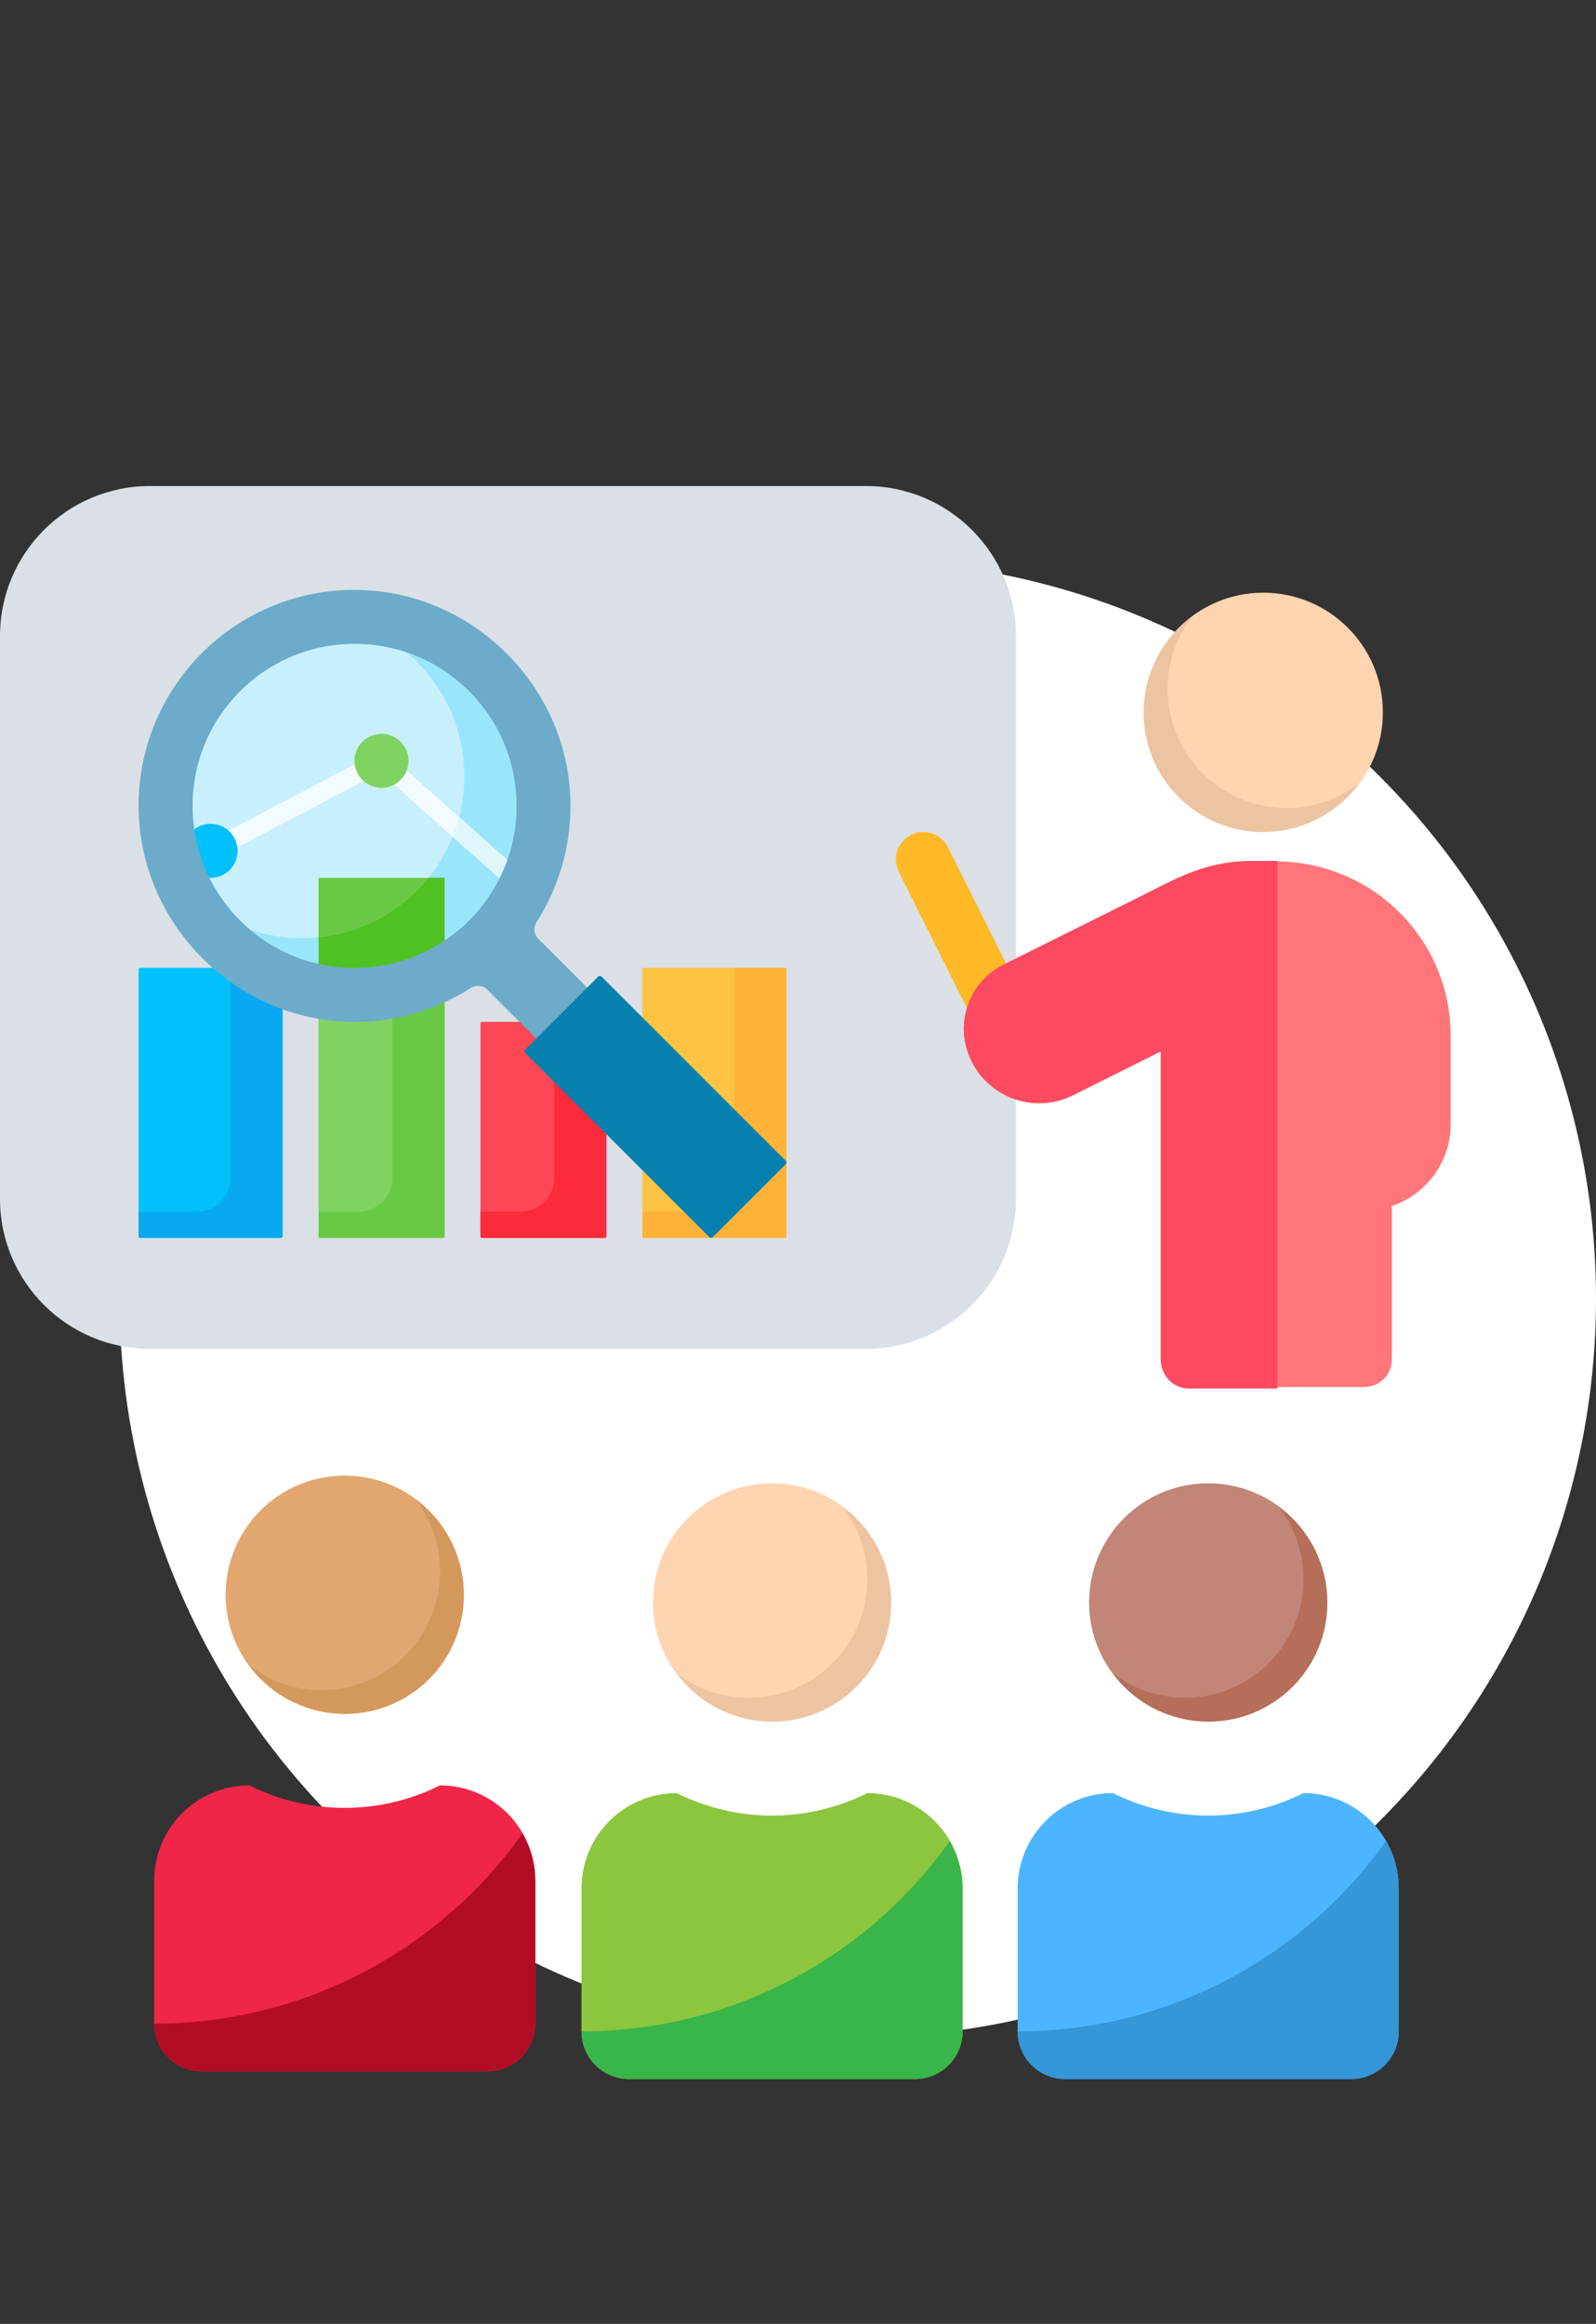 <?xml version="1.0" encoding="UTF-8"?><svg id="Layer_1" xmlns="http://www.w3.org/2000/svg" xmlns:xlink="http://www.w3.org/1999/xlink" viewBox="0 0 583.97 850"><rect x="0" y="0" width="583.97" height="850" fill="#333333" stroke="none"/><defs><style>.cls-1{fill:#4db5ff;}.cls-2{fill:#3596d8;}.cls-3{fill:#fff;}.cls-4{fill:#dae0e5;}.cls-5{fill:#e2a770;}.cls-6{fill:#8cc63f;}.cls-7{fill:#ff7579;}.cls-8{fill:#dff6fd;}.cls-9{fill:#08a9f1;}.cls-10{fill:#4fc123;}.cls-11{fill:#0681af;}.cls-12{fill:#80d261;}.cls-13{fill:#99e6fc;}.cls-14{fill:#b46e59;}.cls-15{fill:#6cabca;}.cls-16{fill:#fe4a60;}.cls-17{fill:#b20d24;}.cls-18{clip-path:url(#clippath-1);}.cls-19{fill:#39b54a;}.cls-20{fill:#01c0fa;}.cls-21{clip-path:url(#clippath);}.cls-22{fill:none;}.cls-23{fill:#ffd4b0;}.cls-24{fill:#f2fbff;}.cls-25{fill:#edc4a2;}.cls-26{fill:#68ca44;}.cls-27{fill:#c18678;}.cls-28{fill:#ffb826;}.cls-29{fill:#ffc344;}.cls-30{fill:#ef2648;}.cls-31{fill:#fb2b3a;}.cls-32{fill:#d5985c;}.cls-33{fill:#c8effe;}.cls-34{fill:#fd4755;}.cls-35{fill:#feb237;}</style><clipPath id="clippath"><rect class="cls-22" x="50.71" y="215.74" width="237.03" height="237.03"/></clipPath><clipPath id="clippath-1"><rect class="cls-22" x="50.71" y="215.74" width="237.03" height="237.03"/></clipPath></defs><circle class="cls-3" cx="313.86" cy="475" r="270.11"/><path class="cls-4" d="m0,232.65v205.83c0,30.31,24.57,54.88,54.88,54.88h261.96c30.31,0,54.88-24.57,54.88-54.88v-205.83c0-30.31-24.57-54.88-54.88-54.88H54.88C24.57,177.77,0,202.34,0,232.65Z"/><path class="cls-30" d="m56.41,740.18v-52.3c0-19.25,15.61-34.86,34.86-34.86h0c21.95,10.97,47.78,10.97,69.73,0h0c19.25,0,34.86,15.61,34.86,34.86v52.3c0,9.63-7.8,17.43-17.43,17.43h-104.59c-9.63,0-17.43-7.8-17.43-17.43Z"/><circle class="cls-5" cx="126.13" cy="583.29" r="43.58"/><path class="cls-32" d="m152.18,548.53c14.49,19.1,10.75,46.32-8.34,60.8-15.51,11.77-36.96,11.77-52.46,0,14.32,19.26,41.54,23.27,60.8,8.96,19.26-14.31,23.27-41.54,8.96-60.8-2.54-3.41-5.55-6.43-8.96-8.96Z"/><path class="cls-17" d="m56.41,740.18c0,9.63,7.8,17.43,17.43,17.43h104.59c9.63,0,17.43-7.8,17.43-17.43v-52.3c-.03-6.07-1.66-12.01-4.73-17.24-31,43.62-81.21,69.54-134.72,69.54Z"/><circle class="cls-23" cx="282.49" cy="586.11" r="43.58"/><path class="cls-25" d="m308.54,551.35c14.49,19.1,10.75,46.32-8.34,60.8-15.51,11.77-36.96,11.77-52.46,0,14.32,19.26,41.54,23.27,60.8,8.96,19.26-14.32,23.27-41.54,8.96-60.8-2.54-3.41-5.55-6.43-8.96-8.96Z"/><path class="cls-6" d="m212.76,743v-52.3c0-19.25,15.61-34.86,34.86-34.86h0c21.95,10.97,47.78,10.97,69.73,0h0c19.25,0,34.86,15.61,34.86,34.86v52.3c0,9.63-7.8,17.43-17.43,17.43h-104.59c-9.63,0-17.43-7.8-17.43-17.43Z"/><path class="cls-19" d="m212.76,743c0,9.63,7.8,17.43,17.43,17.43h104.59c9.63,0,17.43-7.8,17.43-17.43v-52.3c-.03-6.07-1.66-12.01-4.73-17.24-31,43.62-81.21,69.54-134.72,69.54Z"/><circle class="cls-23" cx="462.23" cy="260.55" r="43.76"/><path class="cls-25" d="m436.08,225.65c-14.54,19.17-10.79,46.5,8.37,61.05,15.57,11.81,37.1,11.81,52.67,0-14.38,19.34-41.71,23.37-61.05,9-19.34-14.37-23.37-41.71-9-61.05,2.55-3.42,5.57-6.46,9-9Z"/><circle class="cls-27" cx="442.08" cy="586.11" r="43.58"/><path class="cls-14" d="m468.12,551.35c14.49,19.1,10.75,46.32-8.34,60.8-15.51,11.77-36.96,11.77-52.46,0,14.32,19.26,41.54,23.27,60.8,8.96,19.26-14.31,23.27-41.54,8.96-60.8-2.54-3.41-5.55-6.43-8.96-8.96Z"/><path class="cls-1" d="m372.35,743v-52.3c0-19.25,15.61-34.86,34.86-34.86h0c21.95,10.97,47.78,10.97,69.73,0h0c19.25,0,34.86,15.61,34.86,34.86v52.3c0,9.63-7.8,17.43-17.43,17.43h-104.59c-9.63,0-17.43-7.8-17.43-17.43Z"/><path class="cls-2" d="m372.35,743c0,9.63,7.8,17.43,17.43,17.43h104.59c9.63,0,17.43-7.8,17.43-17.43v-52.3c-.03-6.07-1.66-12.01-4.73-17.24-31,43.62-81.21,69.54-134.72,69.54Z"/><path class="cls-34" d="m221.31,452.77h-44.92c-.32,0-.59-.26-.59-.59v-77.84c0-.32.26-.59.59-.59h45.5v78.42c0,.32-.26.59-.59.59h0Zm0,0"/><path class="cls-29" d="m287.15,452.77h-51.5c-.33,0-.59-.26-.59-.59v-97.59c0-.32.26-.59.59-.59h51.5c.32,0,.59.26.59.59v97.59c0,.32-.26.59-.59.59h0Zm0,0"/><path class="cls-12" d="m116.55,359.86v92.32c0,.32.26.59.59.59h44.92c.32,0,.59-.26.59-.59v-97.44l-46.09,5.12Zm0,0"/><path class="cls-20" d="m102.8,452.77h-51.5c-.32,0-.59-.26-.59-.59v-97.59c0-.32.26-.59.59-.59h52.09v98.18c0,.32-.26.59-.59.59h0Zm0,0"/><path class="cls-31" d="m202.82,373.76v57c0,6.89-5.58,12.47-12.47,12.47h-14.54v8.95c0,.32.26.59.59.59h44.92c.32,0,.59-.26.59-.59v-78.42h-19.08Zm0,0"/><path class="cls-35" d="m287.15,354.01h-18.49v76.75c0,6.89-5.58,12.47-12.47,12.47h-21.13v8.95c0,.32.26.59.59.59h51.5c.32,0,.59-.26.59-.59v-97.59c0-.32-.26-.59-.59-.59h0Zm0,0"/><path class="cls-26" d="m143.46,356.87c.07.53.11,1.06.11,1.61v72.29c0,6.89-5.58,12.47-12.47,12.47h-14.54v8.95c0,.32.26.59.59.59h44.92c.32,0,.59-.26.59-.59v-97.44l-19.18,2.13Zm0,0"/><g class="cls-21"><path class="cls-9" d="m84.31,354.01v76.75c0,6.89-5.58,12.47-12.47,12.47h-21.13v8.95c0,.32.26.59.59.59h51.5c.33,0,.59-.26.59-.59v-98.18h-19.08Zm0,0"/><path class="cls-15" d="m234.5,380.91l-37.56-37.56c-1.61-1.61-1.87-4.11-.65-6.02,7.95-12.41,12.53-27.2,12.44-43.05-.26-43.61-36.98-79.36-80.58-78.51-42.39.83-76.6,35.04-77.42,77.42-.85,43.6,34.9,80.32,78.51,80.58,15.86.1,30.64-4.48,43.05-12.44,1.91-1.23,4.42-.96,6.02.65l37.56,37.56,18.62-18.62Zm0,0"/></g><path class="cls-33" d="m70.47,294.75c0,2.92.21,5.78.62,8.59l5.54,17.74c7.81,15.72,22.39,27.48,39.93,31.46,4.23.96,36.67-2.21,46.09-8.51,8.51-5.7,15.47-13.54,20.08-22.76l2.87-6.74c2.19-6.19,3.38-12.84,3.38-19.78,0-32.73-26.53-59.26-59.26-59.26s-59.26,26.53-59.26,59.26h0Zm0,0"/><g class="cls-18"><path class="cls-13" d="m148.92,238.67c12.83,10.87,20.98,27.1,20.98,45.24,0,32.73-26.53,59.26-59.26,59.26-6.72,0-13.17-1.12-19.2-3.18,7.12,6.03,15.69,10.41,25.11,12.55,4.23.96,36.67-2.21,46.09-8.51,8.51-5.7,15.47-13.54,20.08-22.76l2.87-6.74c2.19-6.18,3.38-12.84,3.38-19.78,0-26.01-16.76-48.1-40.06-56.08h0Zm0,0"/><path class="cls-11" d="m218.85,357.24l-26.64,26.64c-.36.36-.36.93,0,1.29l67.33,67.33c.36.36.93.36,1.29,0l26.64-26.65c.36-.35.36-.93,0-1.29l-67.33-67.33c-.36-.36-.93-.36-1.29,0h0Zm0,0"/></g><path class="cls-26" d="m116.55,352.54c4.23.96,8.64,1.47,13.17,1.47,12.18,0,23.5-3.68,32.92-9.98v-22.94h-46.09v31.45h0Zm0,0"/><path class="cls-10" d="m116.55,342.88v9.66c4.23.96,8.64,1.47,13.17,1.47,12.18,0,23.5-3.68,32.92-9.98v-22.94h-5.85c-9.7,12.03-24.01,20.18-40.24,21.79h0Zm0,0"/><path class="cls-24" d="m78.01,314.18c-1.25,0-2.45-.68-3.07-1.86-.89-1.7-.24-3.8,1.45-4.69l58.17-30.62c1.7-.89,3.8-.24,4.69,1.46.9,1.7.24,3.8-1.45,4.69l-58.17,30.62c-.52.27-1.07.4-1.62.4h0Zm0,0"/><path class="cls-24" d="m185.6,314.53l-42.98-38.21c-1.43-1.28-3.63-1.15-4.9.29-1.28,1.43-1.15,3.63.29,4.9l44.72,39.76c1.09-2.17,2.05-4.42,2.87-6.74h0Zm0,0"/><path class="cls-8" d="m182.73,321.27c1.09-2.17,2.05-4.42,2.87-6.74l-17.6-15.65c-.64,2.46-1.43,4.86-2.37,7.18l17.1,15.2Zm0,0"/><path class="cls-12" d="m149.47,278.29c0,5.45-4.42,9.88-9.88,9.88s-9.88-4.42-9.88-9.88,4.42-9.88,9.88-9.88,9.88,4.42,9.88,9.88h0Zm0,0"/><path class="cls-20" d="m76.62,321.08c.14,0,.28,0,.43,0,5.45,0,9.88-4.42,9.88-9.88s-4.42-9.88-9.88-9.88c-2.24,0-4.31.75-5.97,2,.91,6.29,2.81,12.25,5.54,17.74h0Zm0,0"/><path class="cls-28" d="m355.77,372.63l-26.9-53.79c-2.48-4.96-.47-10.99,4.49-13.48,4.96-2.48,10.99-.47,13.48,4.49l26.9,53.79c2.48,4.96.47,10.99-4.49,13.48-4.95,2.48-10.99.48-13.48-4.49Z"/><path class="cls-7" d="m424.64,497.24v-112.85c-9.52,4.76-22.03,11.01-32.15,16.08-7.1,3.55-15.39,3.87-22.79.86-7.37-3.03-13.05-9.07-15.59-16.57l-.04-.12c-4.21-12.34,1.39-25.98,13.09-31.79,12.68-6.32,32.57-16.2,48.5-24.13,14.47-7.2,24.8-13.65,42.42-13.65h8.88c16.83,0,33.29,6.82,45.13,18.69,12.07,12.03,18.71,28.07,18.71,45.15v32.28c0,13.89-9.02,25.72-21.52,29.92v56.15c0,5.55-4.5,10.04-10.04,10.04h-64.55c-5.55,0-10.04-4.5-10.05-10.04Z"/><path class="cls-16" d="m354.07,384.72l.04.12c2.54,7.53,8.25,13.59,15.65,16.64,7.42,3.02,15.75,2.7,22.87-.86,10.16-5.08,22.72-11.36,32.29-16.14v113.31c0,5.57,4.51,10.08,10.08,10.08h32.41s0-193,0-193h-8.92c-17.69,0-28.06,6.48-42.59,13.7-16,7.96-35.97,17.88-48.7,24.23-11.75,5.84-17.37,19.53-13.14,31.92Z"/></svg>